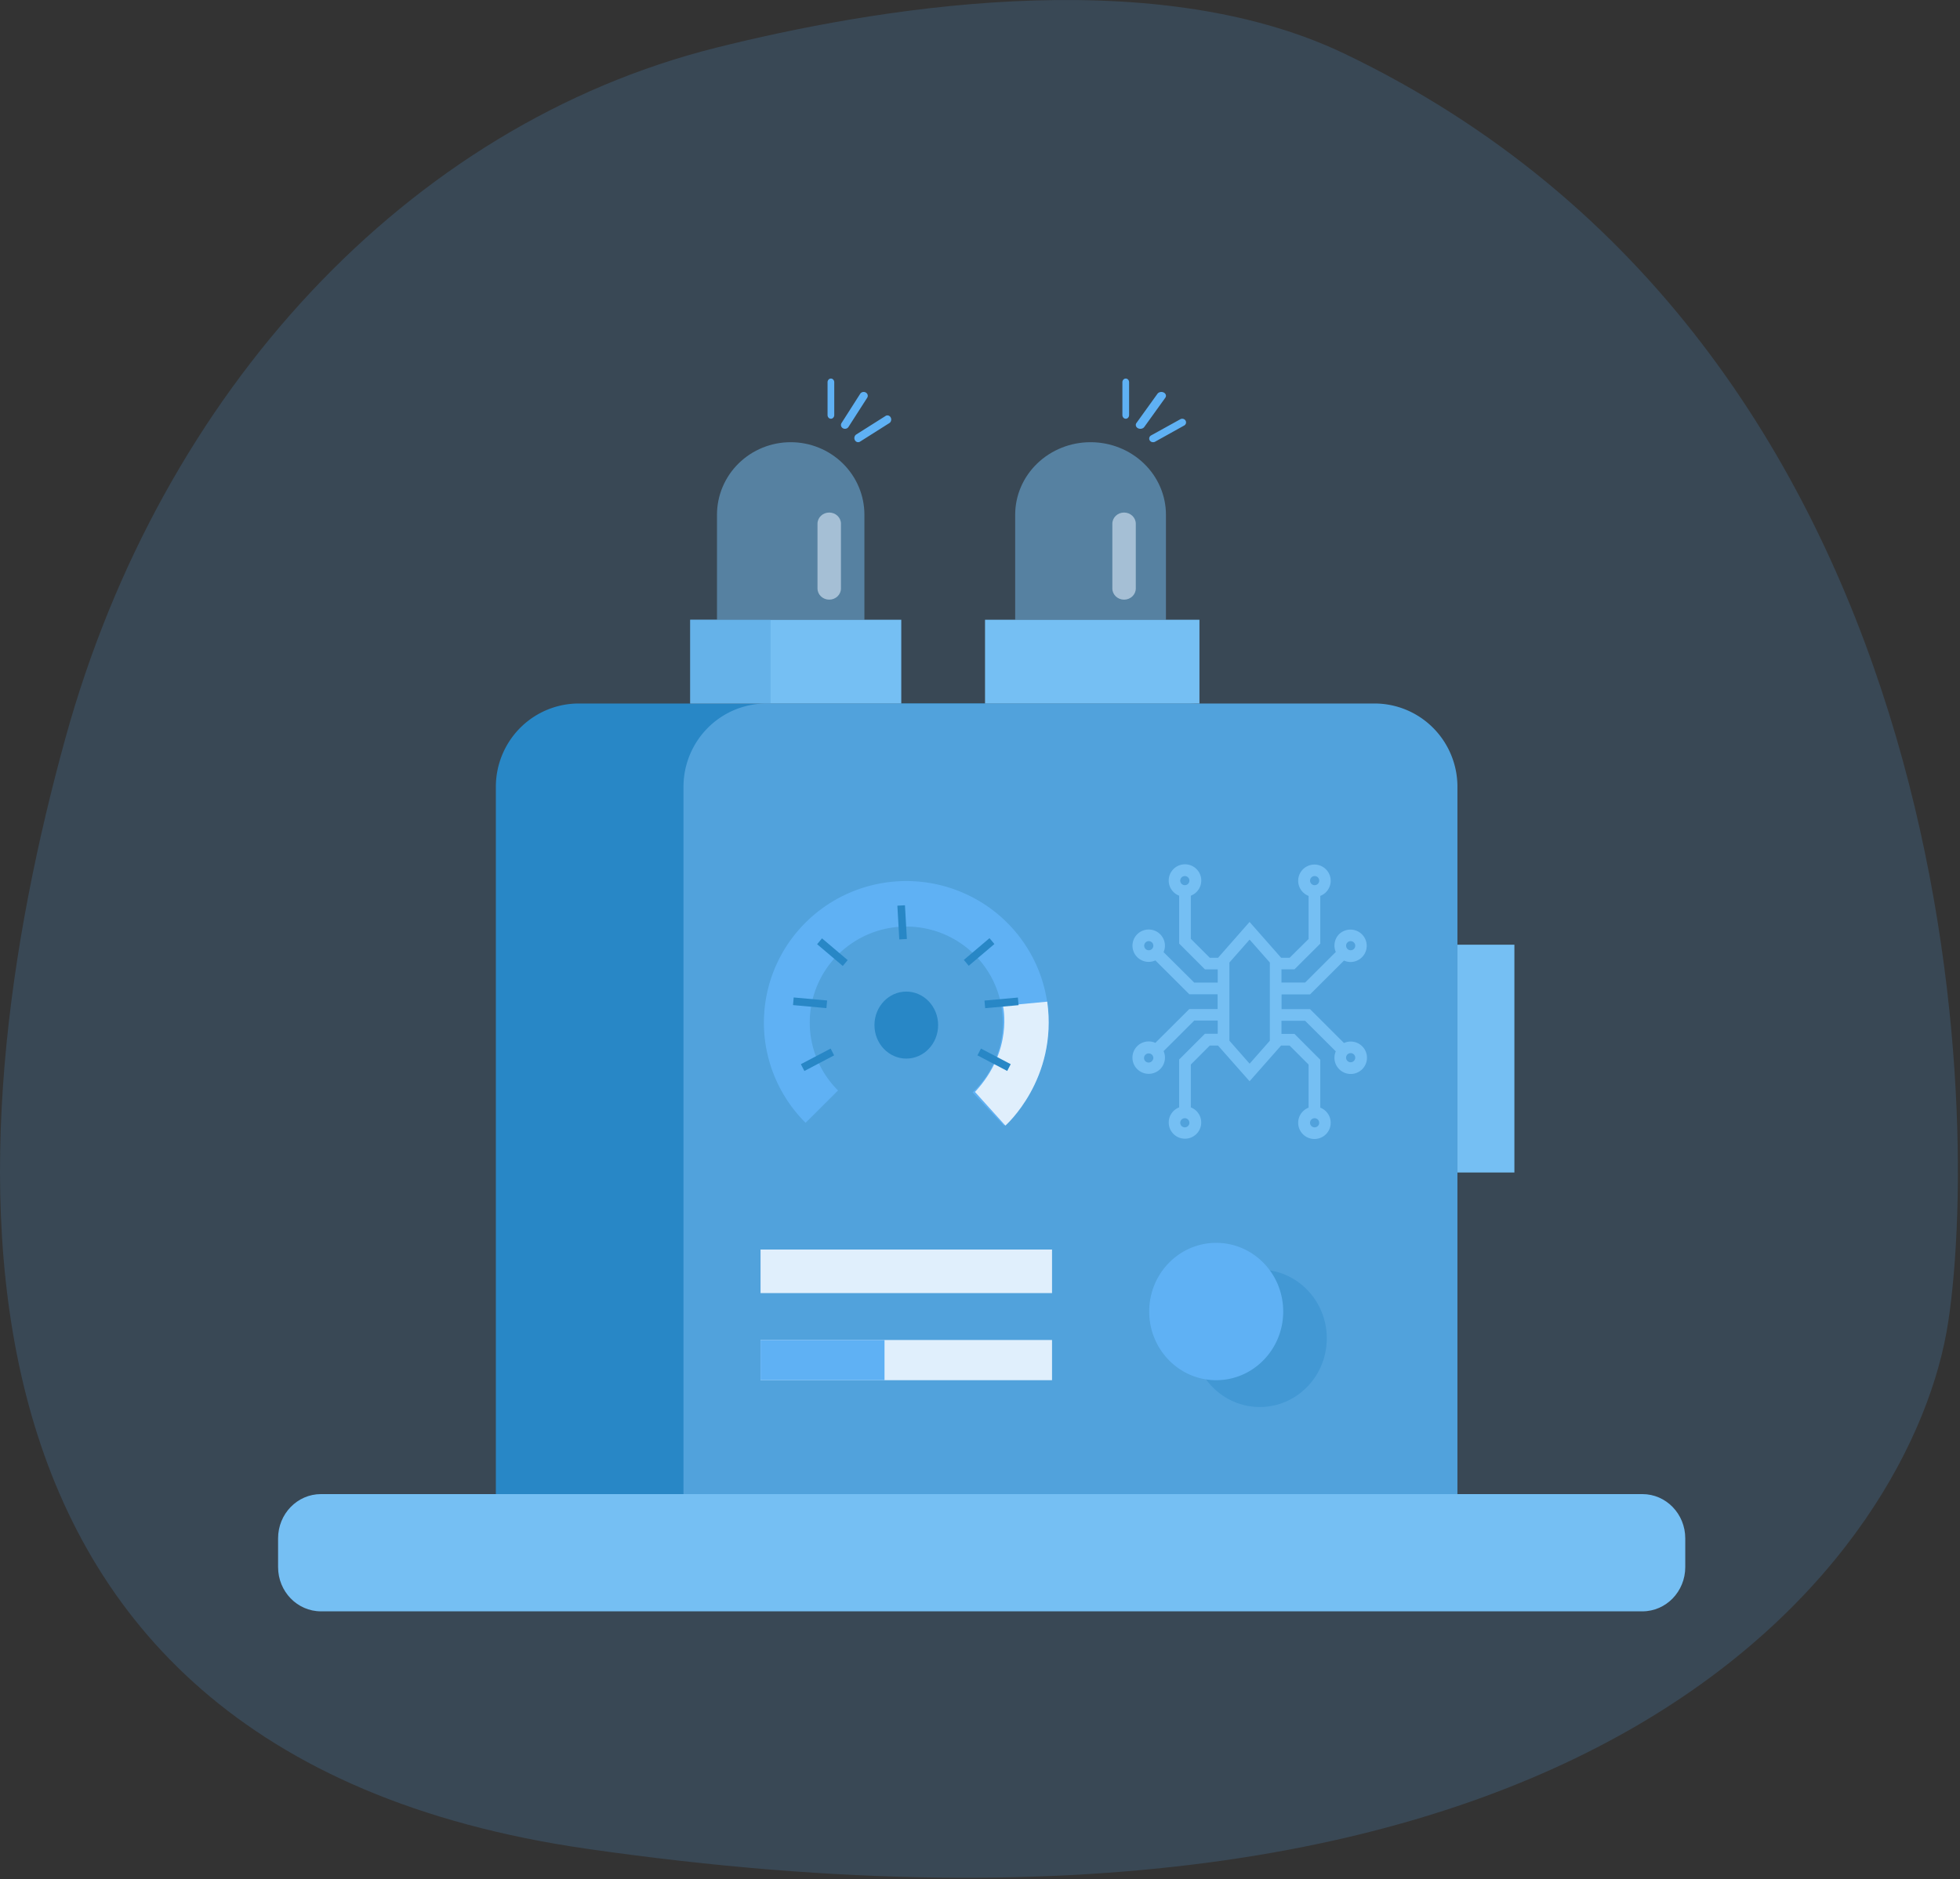 <svg width="585" height="561" fill="none" xmlns="http://www.w3.org/2000/svg"><rect width="100%" height="100%" fill="#333333" stroke="none"/><path d="M172.754 210h181.492a24.701 24.701 0 0 1 17.504 7.281A24.918 24.918 0 0 1 379 234.86V446H148V234.86a24.918 24.918 0 0 1 7.25-17.579A24.701 24.701 0 0 1 172.754 210Z" fill="#1E80BD"/><path d="M228.751 210h181.498c6.565 0 12.86 2.619 17.502 7.281A24.921 24.921 0 0 1 435 234.86V446H204V234.86a24.921 24.921 0 0 1 7.249-17.579A24.697 24.697 0 0 1 228.751 210Z" fill="#50A1D8"/><path d="M269 185h-63v25h63v-25ZM358 185h-64v25h64v-25Z" fill="#7DC4F4"/><path opacity=".48" d="M236 132c5.835 0 11.431 2.281 15.556 6.341 4.126 4.059 6.444 9.566 6.444 15.307V185h-44v-31.352c0-5.741 2.318-11.248 6.444-15.307 4.125-4.06 9.721-6.341 15.556-6.341ZM325.5 132c5.967 0 11.69 2.281 15.91 6.341 4.219 4.059 6.59 9.566 6.59 15.307V185h-45v-31.352c0-5.741 2.371-11.248 6.59-15.307 4.22-4.06 9.943-6.341 15.91-6.341Z" fill="#7DC4F4"/><path opacity=".57" d="M251 156.337c0-1.843-1.567-3.337-3.5-3.337s-3.5 1.494-3.5 3.337v19.326c0 1.843 1.567 3.337 3.5 3.337s3.5-1.494 3.5-3.337v-19.326ZM339 156.337c0-1.843-1.567-3.337-3.5-3.337s-3.5 1.494-3.5 3.337v19.326c0 1.843 1.567 3.337 3.5 3.337s3.5-1.494 3.5-3.337v-19.326Z" fill="#fff"/><path opacity=".43" d="M230 185h-24v25h24v-25Z" fill="#50A1D8"/><path d="M490.204 446H95.796C88.73 446 83 451.913 83 459.208v8.584C83 475.087 88.73 481 95.796 481h394.408c7.067 0 12.796-5.913 12.796-13.208v-8.584c0-7.295-5.729-13.208-12.796-13.208Z" fill="#7DC4F4"/><path d="M314 373h-87v13h87v-13ZM314 400h-87v12h87v-12Z" fill="#fff"/><path d="M264 400h-37v12h37v-12Z" fill="#62B3F5"/><path opacity=".37" d="M376 420c11.046 0 20-9.178 20-20.5s-8.954-20.5-20-20.5-20 9.178-20 20.5 8.954 20.5 20 20.5Z" fill="#1E80BD"/><path d="M363 412c11.046 0 20-9.178 20-20.5s-8.954-20.5-20-20.5-20 9.178-20 20.5 8.954 20.5 20 20.5ZM299.681 336l-9.408-9.918a28.378 28.378 0 0 0 6.696-9.478 28.255 28.255 0 0 0 2.331-11.35 28.53 28.53 0 0 0-3.397-13.513 28.713 28.713 0 0 0-9.4-10.324 28.91 28.91 0 0 0-13.184-4.695 28.954 28.954 0 0 0-13.852 2.043 28.808 28.808 0 0 0-11.246 8.299 28.585 28.585 0 0 0-5.984 12.593 28.509 28.509 0 0 0 .691 13.913 28.629 28.629 0 0 0 7.205 11.944l-9.689 9.653a42.23 42.23 0 0 1-10.615-17.622 42.067 42.067 0 0 1-1.012-20.52 42.197 42.197 0 0 1 8.832-18.571 42.48 42.48 0 0 1 16.589-12.237 42.703 42.703 0 0 1 39.875 3.909 42.357 42.357 0 0 1 13.869 15.222A42.104 42.104 0 0 1 313 305.277a42.285 42.285 0 0 1-3.49 16.721A42.487 42.487 0 0 1 299.681 336Z" fill="#62B3F5"/><path d="M291 325.956 300.08 336s15.692-13.766 12.489-37l-13.224 1.258S302.6 313.51 291 325.956Z" fill="#fff"/><path d="m247.913 313.011-8.875 4.659 1.047 2.024 8.876-4.659-1.048-2.024ZM236.896 297.752l-.203 2.273 9.968.905.204-2.273-9.969-.905ZM245.346 280.11l-1.459 1.746 7.657 6.492 1.459-1.746-7.657-6.492ZM292.789 313.007l-1.047 2.024 8.877 4.658 1.047-2.024-8.877-4.658ZM303.806 297.776l-9.969.905.203 2.273 9.969-.905-.203-2.273ZM295.336 280.052l-7.657 6.493 1.459 1.746 7.657-6.492-1.459-1.747ZM270.101 270.232l-2.262.13.571 10.065 2.262-.131-.571-10.064Z" fill="#1E80BD"/><path d="M452 282h-17v68h17v-68Z" fill="#7DC4F4"/><path d="M336 125a.954.954 0 0 1-.707-.323 1.16 1.16 0 0 1-.293-.779v-9.796c0-.292.105-.572.293-.779A.954.954 0 0 1 336 113c.265 0 .52.116.707.323.188.207.293.487.293.779v9.796c0 .292-.105.572-.293.779A.954.954 0 0 1 336 125ZM340.37 128a1.558 1.558 0 0 1-.711-.16c-.309-.159-.532-.413-.619-.707a.99.99 0 0 1 .154-.866l6.265-8.713c.093-.129.215-.241.36-.33a1.596 1.596 0 0 1 1.519-.059c.154.077.288.18.395.301.107.121.184.258.227.404a.968.968 0 0 1 .025.447 1.036 1.036 0 0 1-.182.421l-6.266 8.712a1.285 1.285 0 0 1-.497.404 1.58 1.58 0 0 1-.67.146ZM344.137 131.999c-.251 0-.494-.079-.692-.224a1.08 1.08 0 0 1-.406-.581 1.039 1.039 0 0 1 .048-.697c.096-.221.265-.405.482-.525l8.727-4.827a1.191 1.191 0 0 1 .862-.108 1.12 1.12 0 0 1 .69.506 1.041 1.041 0 0 1 .113.825 1.068 1.068 0 0 1-.196.38 1.122 1.122 0 0 1-.333.279l-8.728 4.856a1.177 1.177 0 0 1-.567.116ZM248 125a.954.954 0 0 1-.707-.323 1.16 1.16 0 0 1-.293-.78v-9.794c0-.293.105-.573.293-.78A.954.954 0 0 1 248 113c.265 0 .52.116.707.323.188.207.293.487.293.78v9.794c0 .293-.105.573-.293.78A.954.954 0 0 1 248 125ZM252.197 128c-.221 0-.438-.058-.625-.168a1.147 1.147 0 0 1-.534-.688 1.08 1.08 0 0 1 .119-.844l5.58-8.744c.167-.261.437-.449.751-.522.314-.074.646-.026.923.131.276.157.476.412.553.708.078.296.028.609-.139.869l-5.58 8.699a1.19 1.19 0 0 1-.446.41 1.278 1.278 0 0 1-.602.149ZM256.137 132a1.068 1.068 0 0 1-.691-.251 1.253 1.253 0 0 1-.407-.661 1.349 1.349 0 0 1 .046-.795 1.21 1.21 0 0 1 .48-.598l8.677-5.484a1.046 1.046 0 0 1 1.3.031c.125.1.229.228.306.374a1.316 1.316 0 0 1 .103.978 1.259 1.259 0 0 1-.219.441 1.16 1.16 0 0 1-.362.309l-8.677 5.491a1.07 1.07 0 0 1-.556.165Z" fill="#62B3F5"/><path d="M270.5 316c5.247 0 9.5-4.477 9.5-10s-4.253-10-9.5-10-9.5 4.477-9.5 10 4.253 10 9.5 10Z" fill="#1E80BD"/><path d="m401.139 311.345-10.124-10.103h-8.507v-4.406h8.507l10.131-10.103a4.817 4.817 0 0 0 1.992.434 4.858 4.858 0 0 0 3.982-2.173 4.83 4.83 0 0 0-.947-6.386 4.87 4.87 0 0 0-6.469.235 4.846 4.846 0 0 0-1.325 2.508 4.82 4.82 0 0 0 .311 2.818l-9.155 9.13h-7.057v-3.949h3.883l7.706-7.669v-14.25a4.848 4.848 0 0 0 2.489-2.156 4.829 4.829 0 0 0-1.136-6.08 4.859 4.859 0 0 0-7.871 2.836 4.829 4.829 0 0 0 .534 3.244 4.848 4.848 0 0 0 2.489 2.156v12.873l-5.66 5.6h-2.526l-9.429-10.697-9.407 10.697h-2.464l-5.661-5.661V267.37a4.854 4.854 0 0 0 2.497-2.157 4.832 4.832 0 0 0-1.133-6.093 4.867 4.867 0 0 0-7.886 2.842 4.838 4.838 0 0 0 .538 3.251 4.854 4.854 0 0 0 2.497 2.157v14.288l7.698 7.707h3.815v3.949h-7.004l-9.155-9.092a4.746 4.746 0 0 0 .405-1.932 4.834 4.834 0 0 0-2.996-4.458 4.857 4.857 0 0 0-5.277 1.052 4.824 4.824 0 0 0 .737 7.431 4.86 4.86 0 0 0 2.691.814 4.917 4.917 0 0 0 1.991-.434l10.132 10.103h8.445v4.406h-8.445L344.843 311.3a4.863 4.863 0 0 0-5.672 1.26 4.832 4.832 0 0 0 1.999 7.691 4.866 4.866 0 0 0 5.572-1.647 4.83 4.83 0 0 0 .558-4.832l9.155-9.13h6.996v3.934h-3.815l-7.705 7.707v14.28a4.85 4.85 0 0 0-2.49 2.156 4.835 4.835 0 0 0 1.136 6.08 4.859 4.859 0 0 0 7.871-2.835 4.83 4.83 0 0 0-.533-3.245 4.855 4.855 0 0 0-2.49-2.156v-12.781l5.661-5.668h2.464l9.407 10.651 9.406-10.651h2.549l5.66 5.668v12.865a4.848 4.848 0 0 0-2.489 2.156 4.829 4.829 0 0 0 1.135 6.08 4.863 4.863 0 0 0 6.202 0 4.829 4.829 0 0 0 1.136-6.08 4.848 4.848 0 0 0-2.489-2.156v-14.296l-7.706-7.714h-3.883v-3.926h7.057l9.155 9.13a4.808 4.808 0 0 0 1.022 5.325 4.854 4.854 0 0 0 4.879 1.203 4.844 4.844 0 0 0 3.331-3.753 4.83 4.83 0 0 0-1.792-4.683 4.863 4.863 0 0 0-4.991-.588Zm1.03-30.006a1.366 1.366 0 0 1 2.331.962 1.36 1.36 0 0 1-.843 1.259 1.374 1.374 0 0 1-1.488-.296 1.362 1.362 0 0 1 0-1.925Zm-9.796-19.827a1.36 1.36 0 0 1 1.268.837 1.358 1.358 0 0 1-.295 1.488 1.373 1.373 0 0 1-1.492.294 1.361 1.361 0 0 1-.839-1.265c.004-.358.148-.7.402-.953s.597-.397.956-.401Zm-38.741 0c.27 0 .534.08.759.229a1.358 1.358 0 0 1 .207 2.096 1.368 1.368 0 0 1-2.331-.963 1.374 1.374 0 0 1 1.365-1.362Zm-9.796 21.752a1.373 1.373 0 0 1-1.488.296 1.369 1.369 0 0 1-.843-1.259 1.362 1.362 0 0 1 1.632-1.335 1.358 1.358 0 0 1 1.096 1.331 1.323 1.323 0 0 1-.397.967Zm0 33.475a1.36 1.36 0 0 1-1.24.421 1.379 1.379 0 0 1-.617-.277 1.356 1.356 0 0 1 .236-2.281 1.37 1.37 0 0 1 .66-.145c.36.001.705.143.961.396a1.34 1.34 0 0 1 .397.966 1.3 1.3 0 0 1-.397.89v.03Zm9.796 19.781a1.367 1.367 0 0 1-1.262-.84 1.36 1.36 0 0 1 .296-1.484 1.366 1.366 0 0 1 2.332.963 1.37 1.37 0 0 1-1.366 1.361Zm38.741 0a1.367 1.367 0 0 1-1.262-.84 1.361 1.361 0 0 1 .995-1.857 1.365 1.365 0 0 1 1.528 1.857 1.357 1.357 0 0 1-1.261.84Zm-25.436-25.867v-23.327l6.035-6.847 6.035 6.847v23.342l-6.035 6.847-6.035-6.862Zm37.154 6.041a1.344 1.344 0 0 1-.961.401 1.35 1.35 0 0 1-.961-.401 1.36 1.36 0 0 1 .961-2.329 1.369 1.369 0 0 1 1.263.843 1.357 1.357 0 0 1-.302 1.486Z" fill="#7DC4F4"/><path opacity=".18" d="M213.7 14.25c-92.1 23.08-165.6 102.65-194.15 206-32.68 118.26-48.51 302.29 155.68 331.64 304.7 43.8 396.12-89.84 406.27-157.36 10.15-67.52 2.63-290.89-180.2-378.5-58.44-27.99-142.22-13.14-187.6-1.78Z" fill="#57ABF1"/></svg>